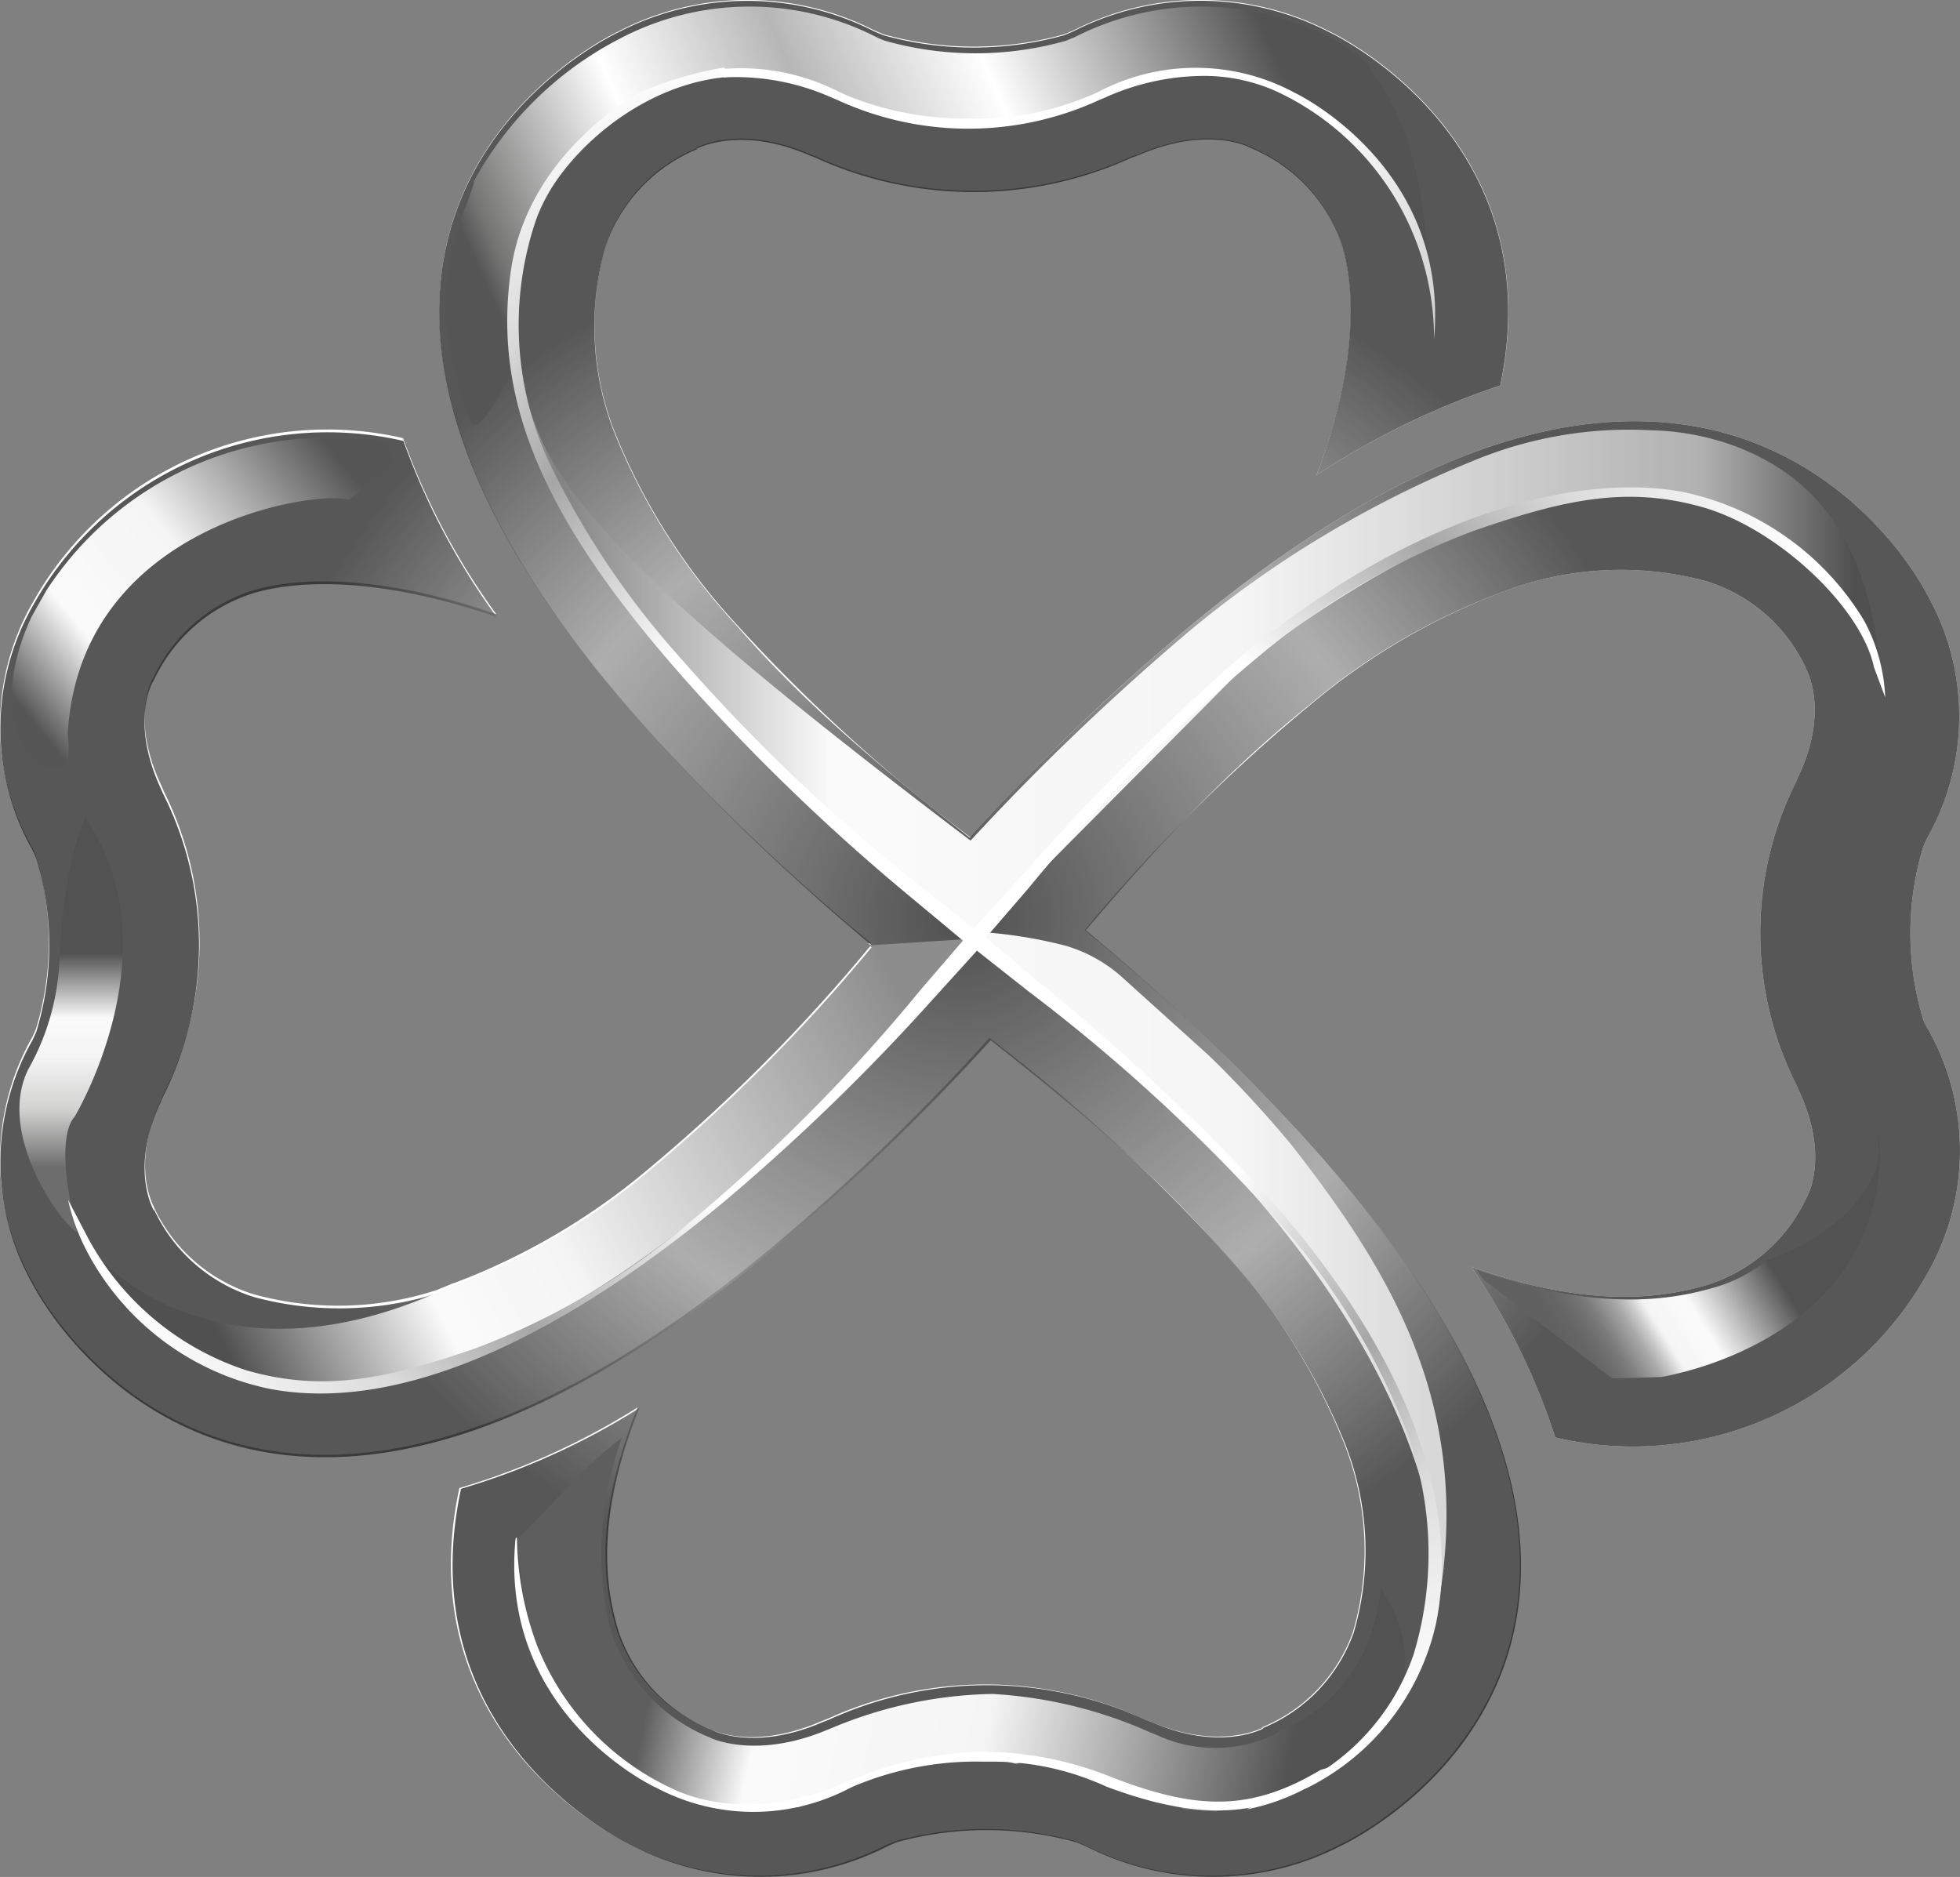 <svg xmlns="http://www.w3.org/2000/svg" xmlns:xlink="http://www.w3.org/1999/xlink" viewBox="0 0 105.09 100.63"><rect x="0" y="0" width="105.09" height="100.63" fill="#808080" stroke="none"/><defs><radialGradient id="a" cx="388.15" cy="-447.52" r="59.45" gradientTransform="matrix(0.71, 0, 0, -0.68, -224.05, -255.21)" gradientUnits="userSpaceOnUse"><stop offset="0" stop-color="#1c1c1c"/><stop offset="0.57" stop-color="#969696"/><stop offset="0.92" stop-color="#262626"/></radialGradient><linearGradient id="c" x1="249.26" y1="-320.09" x2="249.26" y2="-332.97" gradientTransform="matrix(1, 0, 0, -1, -245.5, -270.33)" gradientUnits="userSpaceOnUse"><stop offset="0.1" stop-color="#1f1f1f"/><stop offset="0.37" stop-color="#f9f9f9"/><stop offset="0.53" stop-color="#f2f2f2"/><stop offset="0.75" stop-color="#c4c4c3"/><stop offset="0.99" stop-color="#424242"/></linearGradient><linearGradient id="d" x1="273.22" y1="-323.74" x2="346.28" y2="-323.74" gradientTransform="matrix(1, 0, 0, -1, -245.5, -270.33)" gradientUnits="userSpaceOnUse"><stop offset="0" stop-color="#737373"/><stop offset="0.03" stop-color="#5e5e5e"/><stop offset="0.23" stop-color="#f9f9f9"/><stop offset="0.53" stop-color="#f2f2f2"/><stop offset="0.87" stop-color="#999"/><stop offset="0.98" stop-color="#1c1c1c"/></linearGradient><linearGradient id="e" x1="278.04" y1="-356.2" x2="317.24" y2="-364.45" gradientTransform="matrix(1, 0, 0, -1, -245.5, -270.33)" gradientUnits="userSpaceOnUse"><stop offset="0.08" stop-color="#2e2e2e"/><stop offset="0.23" stop-color="#f9f9f9"/><stop offset="0.53" stop-color="#f2f2f2"/><stop offset="0.94" stop-color="#1f1f1f"/></linearGradient><linearGradient id="f" x1="339.88" y1="-335.61" x2="327.55" y2="-343.21" gradientTransform="matrix(1, 0, 0, -1, -245.5, -270.33)" gradientUnits="userSpaceOnUse"><stop offset="0.06" stop-color="#1f1f1f"/><stop offset="0.39" stop-color="#f9f9f9"/><stop offset="0.43" stop-color="#f8f8f8"/><stop offset="0.53" stop-color="#f2f2f2"/><stop offset="0.54" stop-color="#e9e9e9"/><stop offset="0.58" stop-color="#b9b9b9"/><stop offset="0.62" stop-color="#909090"/><stop offset="0.67" stop-color="#6e6e6e"/><stop offset="0.71" stop-color="#545454"/><stop offset="0.76" stop-color="#424242"/><stop offset="0.81" stop-color="#373737"/><stop offset="0.86" stop-color="#333"/></linearGradient><linearGradient id="g" x1="250.89" y1="-345.5" x2="293.66" y2="-323.25" gradientTransform="matrix(1, 0, 0, -1, -245.5, -270.33)" gradientUnits="userSpaceOnUse"><stop offset="0.15" stop-color="#1c1c1c"/><stop offset="0.38" stop-color="#f9f9f9"/><stop offset="0.53" stop-color="#f2f2f2"/><stop offset="1" stop-color="#6b6b6b"/></linearGradient><linearGradient id="h" x1="246.27" y1="-307.77" x2="263.72" y2="-293.61" gradientTransform="matrix(1, 0, 0, -1, -245.5, -270.33)" gradientUnits="userSpaceOnUse"><stop offset="0" stop-color="#242424"/><stop offset="0.23" stop-color="#f9f9f9"/><stop offset="0.53" stop-color="#f2f2f2"/><stop offset="0.96" stop-color="#242424"/></linearGradient><linearGradient id="i" x1="273.61" y1="-290.17" x2="313.41" y2="-272.33" gradientTransform="matrix(1, 0, 0, -1, -245.5, -270.33)" gradientUnits="userSpaceOnUse"><stop offset="0" stop-color="#242424"/><stop offset="0.03" stop-color="#4c4c4b"/><stop offset="0.24" stop-color="#fff"/><stop offset="0.45" stop-color="#a1a1a1"/><stop offset="0.67" stop-color="#fff"/><stop offset="1" stop-color="#212121"/></linearGradient><radialGradient id="j" cx="387.84" cy="-447.26" r="72.67" gradientTransform="matrix(0.71, 0, 0, -0.68, -224.05, -255.21)" gradientUnits="userSpaceOnUse"><stop offset="0" stop-color="#fff"/><stop offset="0.23" stop-color="#fff"/><stop offset="0.4" stop-color="#fff"/><stop offset="0.63" stop-color="#8c8c8c"/><stop offset="0.78" stop-color="#d1d1d1"/><stop offset="0.97" stop-color="#fff"/></radialGradient><radialGradient id="k" cx="287.84" cy="-272.67" r="72.64" gradientTransform="matrix(1, 0, 0, -1, -245.5, -270.33)" xlink:href="#j"/></defs><path d="M103.07,54.6a15.91,15.91,0,0,1,0-9.27c.07-.16.14-.33.22-.48a13.27,13.27,0,0,0-.07-13.15s-11-21.95-39.7,2A111.11,111.11,0,0,0,52,44.84,91,91,0,0,1,39.43,33.39a33.44,33.44,0,0,1-6.37-9.93A15.61,15.61,0,0,1,32.45,13a8.64,8.64,0,0,1,4.91-5.15h-.08c.26-.14,2.52-1.2,6.06.33l.36.14a20.39,20.39,0,0,0,16.92,0L61,8.2c3.54-1.53,5.74-.54,6-.39A8.64,8.64,0,0,1,71.89,13c.88,2.79.67,7.1-1.35,12.4a41.68,41.68,0,0,1,9.86-4.8C83.2,7.14,71.24,1.62,71.24,1.62a15,15,0,0,0-13.73-.06l-.5.21a18.08,18.08,0,0,1-9.68,0l-.5-.21a15,15,0,0,0-13.73.06s-22.92,10.57,2.1,38A114.37,114.37,0,0,0,46.66,50.5H46.5l.14.12a90.86,90.86,0,0,1-11.94,12,35.75,35.75,0,0,1-10.37,6.09l-.19.06c-.25.12-.49.2-.73.31a17.06,17.06,0,0,1-9.83.25,8.79,8.79,0,0,1-5.39-4.7h0l.05.07c-.15-.24-1.25-2.4.34-5.79l.15-.35a18.07,18.07,0,0,0,0-16.21L8.58,42C7,38.62,8,36.52,8.17,36.27a8.79,8.79,0,0,1,5.39-4.7c2.91-.84,7.41-.64,13,1.29a37.48,37.48,0,0,1-5-9.44A18.08,18.08,0,0,0,1.73,32.19a13.27,13.27,0,0,0-.07,13.15c.08.16.15.32.22.48a15.91,15.91,0,0,1,0,9.27c-.07.16-.14.33-.22.48a13.27,13.27,0,0,0,.07,13.15s11,22,39.71-2A114.23,114.23,0,0,0,53,55.58,91,91,0,0,1,65.52,67,33.44,33.44,0,0,1,71.89,77,15.61,15.61,0,0,1,72.5,87.4a8.64,8.64,0,0,1-4.91,5.15h.08c-.26.14-2.52,1.2-6.06-.33l-.36-.14a20.39,20.39,0,0,0-16.92,0l-.36.14c-3.54,1.53-5.74.54-6,.39a8.69,8.69,0,0,1-4.91-5.15c-.78-2.48-1.27-6.2,1.07-12.07a38.07,38.07,0,0,1-9.55,4.32C21.67,93.24,33.71,98.8,33.71,98.8a15,15,0,0,0,13.73.06l.5-.21a18.08,18.08,0,0,1,9.68,0l.5.21a15,15,0,0,0,13.73-.06s22.92-10.57-2.1-38a114.13,114.13,0,0,0-11.64-11,89.74,89.74,0,0,1,12-12A35.43,35.43,0,0,1,80.5,31.67a17.61,17.61,0,0,1,10.9-.59,8.79,8.79,0,0,1,5.39,4.7h0l-.05-.07c.15.24,1.25,2.4-.34,5.79l-.15.35a18.07,18.07,0,0,0,0,16.21l.15.34c1.59,3.39.56,5.49.41,5.74a8.79,8.79,0,0,1-5.39,4.7c-2.58.74-6.47,1.21-12.59-1A35.28,35.28,0,0,1,83.34,77a18.08,18.08,0,0,0,19.92-8.74,13.27,13.27,0,0,0,.07-13.15A2.39,2.39,0,0,1,103.07,54.6Z" transform="translate(0.05 0.07)" style="fill:#fff"/><g style="opacity:0.77"><path d="M103.07,54.6a15.91,15.91,0,0,1,0-9.27c.07-.16.14-.33.22-.48a13.27,13.27,0,0,0-.07-13.15s-11-21.95-39.7,2A116.72,116.72,0,0,0,50.67,46.3l-1.89,2.18h0c-4.33,5.05-8.61,10.12-13.89,14.31a35.53,35.53,0,0,1-10.39,6.1,17.61,17.61,0,0,1-10.9.59,8.79,8.79,0,0,1-5.39-4.7h0l0,.07c-.14-.24-1.25-2.4.34-5.79l.15-.35a18.07,18.07,0,0,0,0-16.21l-.15-.34C7,38.77,8,36.67,8.19,36.42a8.79,8.79,0,0,1,5.39-4.7c2.91-.84,7.41-.64,13,1.29a37.48,37.48,0,0,1-5-9.44A18.08,18.08,0,0,0,1.75,32.34a13.27,13.27,0,0,0-.07,13.15c.08.16.15.32.22.48a15.91,15.91,0,0,1,0,9.27c-.07.16-.14.33-.22.48a13.27,13.27,0,0,0,.07,13.15s11,21.95,39.71-2A117.71,117.71,0,0,0,54.58,54l.33-.38,1.28-1.48h0C60.52,47,64.8,42,70.09,37.78A35.22,35.22,0,0,1,80.5,31.67a17.61,17.61,0,0,1,10.9-.59,8.76,8.76,0,0,1,5.39,4.7h0l-.05-.07c.15.24,1.25,2.4-.34,5.79l-.15.35a18.07,18.07,0,0,0,0,16.21l.15.34c1.59,3.39.56,5.49.41,5.74a8.79,8.79,0,0,1-5.39,4.7c-2.58.74-6.47,1.21-12.59-1A35.28,35.28,0,0,1,83.34,77a18.08,18.08,0,0,0,19.92-8.74,13.27,13.27,0,0,0,.07-13.15A2.39,2.39,0,0,1,103.07,54.6Z" transform="translate(0.05 0.07)" style="fill:url(#a)"/><path d="M48,98.71a18.08,18.08,0,0,1,9.68,0l.5.21a15,15,0,0,0,13.73-.06s22.92-10.57-2.1-38a117.87,117.87,0,0,0-13.17-12.3l-2.27-1.81h0C49.09,42.6,43.79,38.5,39.42,33.44a33.64,33.64,0,0,1-6.37-9.93,15.61,15.61,0,0,1-.61-10.44,8.69,8.69,0,0,1,4.91-5.15h-.08c.26-.14,2.52-1.2,6.06.33l.36.14a20.39,20.39,0,0,0,16.92,0L61,8.25c3.54-1.53,5.74-.54,6-.39A8.64,8.64,0,0,1,71.88,13c.88,2.79.67,7.1-1.34,12.4a41.61,41.61,0,0,1,9.85-4.8c2.8-13.42-9.16-18.94-9.16-18.94A15,15,0,0,0,57.5,1.61l-.5.21a18.08,18.08,0,0,1-9.68,0l-.5-.21a15,15,0,0,0-13.73.06s-22.92,10.57,2.11,38A117.09,117.09,0,0,0,48.69,52.24l.4.32,1.54,1.22h0C55.89,57.93,61.19,62,65.56,67.09A33.44,33.44,0,0,1,71.93,77a15.55,15.55,0,0,1,.61,10.44,8.64,8.64,0,0,1-4.91,5.15h.08c-.26.14-2.51,1.2-6-.33l-.37-.14a20.39,20.39,0,0,0-16.92,0l-.36.14c-3.54,1.53-5.74.54-6,.39a8.69,8.69,0,0,1-4.91-5.15c-.78-2.48-1.27-6.2,1.07-12.07a38.07,38.07,0,0,1-9.55,4.32C21.76,93.3,33.8,98.86,33.8,98.86a15,15,0,0,0,13.73.06Z" transform="translate(0.05 0.07)" style="fill:url(#a)"/><path d="M4.1,66c-1.35-5.2-.17-6.16-.17-6.16s5.45-9,.59-16.07c0,0-1.19,2.37-1.39,7.81a13,13,0,0,1-1.67,5.69C-.29,60.85,3.38,65.71,4.1,66" transform="translate(0.05 0.07)" style="fill:url(#c)"/><path d="M64.81,56.56l-4.62-4.17h0a7.87,7.87,0,0,0-3.12-1.76,25.1,25.1,0,0,0-4.13-.7H52.5l2.67-2.68,11.92-12c27.3-20.42,33.69.57,33.69.57-.71-7.28-3.76-10.46-7.88-12A13.91,13.91,0,0,0,88.48,23a21.73,21.73,0,0,0-9.13,1.47,58.22,58.22,0,0,0-15.53,9.21,131.38,131.38,0,0,0-12.1,11.61h0c.22.16.47-.14.27-.29C37.15,33.75,30.64,27.81,28.73,22.92c-.3-.76-1.12-3.07-1-2.27,1.58,9.54,15.12,22.1,21.38,27.28a27.44,27.44,0,0,0,3,2c-1.46-.08.21.16.21.16h0c1.11.8,1.87,1.93,2.88,2.72C79.54,71.74,77,86.33,77,86.33c2.09-11-2.63-18.37-7.79-25A61.58,61.58,0,0,0,64.81,56.56Z" transform="translate(0.05 0.07)" style="fill:url(#d)"/><path d="M74,85.14a13.57,13.57,0,0,1-.59,2.52,8.72,8.72,0,0,1-5,5.16h.09a7.41,7.41,0,0,1-6.51.14l-.37-.15a24,24,0,0,0-8.46-2.06,23.22,23.22,0,0,0-8.5,1.78l-.37.15c-3.63,1.52-6,.55-6.27.41a9.16,9.16,0,0,1-5.47-6.31A18,18,0,0,1,33.3,77a23.6,23.6,0,0,0-2.57,2.33l-2.91,3a.35.35,0,0,0-.1.24c.84,15.69,14.12,14.32,15,14.23h.09c7.5-3.46,10.94-2.47,11.51-2.33a.34.34,0,0,0,.2,0c2-.7,8,2.11,8.9,2.44,0,0,1.68.16,1.74.14C80.3,93.25,74,85.14,74,85.14Z" transform="translate(0.05 0.07)" style="fill:url(#e)"/><path d="M94.76,67.47a.39.39,0,0,0-.14.08A8.12,8.12,0,0,1,91.72,69c-2.58.73-6.48,1.18-12.6-1l.27.4a.9.9,0,0,0,.19.2c2.73,2.11,6.08,4.67,6.7,5.15a.44.44,0,0,0,.25.08l2.41-.07H89c.79-.14,11.23-2,11.75-11.55,0-.42-.1-2.82-.1-.48C100.68,63.78,98,66.39,94.76,67.47Z" transform="translate(0.05 0.07)" style="fill:url(#f)"/><path d="M46.79,50.6h-.25l.14.12a90.86,90.86,0,0,1-11.94,12,35.75,35.75,0,0,1-10.37,6.09l-.19.06c-12.54,5.94-18.9-1.49-18.9-1.49L6.93,70.2C22.24,83.28,44.17,59.69,49.6,53.06c1.39-1.7,2.15-2.78,2.15-2.78Z" transform="translate(0.05 0.07)" style="fill:url(#g)"/><path d="M18.81,26.64l2.28-1.95-.29-1A18,18,0,0,0,2.43,31.6L1.64,33c-3,6.53,1.25,9.43,1.94,7.65a5.08,5.08,0,0,0,0-1.35c.61-11.11,13-13.06,15-12.6A.27.27,0,0,0,18.81,26.64Z" transform="translate(0.05 0.07)" style="fill:url(#h)"/><path d="M36.81,4.31a13.86,13.86,0,0,1,6.59,0c3.18.91,5.84,4.59,15.85.6l3-.84c.67,0,10.08-1.84,14.26,9.68h0c-.21-2.59-.62-7.69-3.84-11l-.06,0A12.35,12.35,0,0,0,71.33,2,14.93,14.93,0,0,0,57.6,1.91l-.51.21a17.84,17.84,0,0,1-9.67,0,4.4,4.4,0,0,1-.5-.21A14.93,14.93,0,0,0,33.19,2a18.62,18.62,0,0,0-7.82,7.63v.06c-.6,2.23-3,5.73-.18,12.89.36.92,2.54-2.85,2.48-3.83C27.37,13.78,28.82,7.12,36.81,4.31Z" transform="translate(0.05 0.07)" style="fill:url(#i)"/><path d="M67.5,35.07A39.43,39.43,0,0,1,79,28.38c4.73-1.64,8.17-2.44,12.33-1.23,4,1.18,8.43,5.37,9.1,8.56l.6,1.61a9.46,9.46,0,0,0-1.07-4l-.07-.13a14.92,14.92,0,0,0-9.79-6.9c-5.6-1-14.41,1.15-23.81,9A131.3,131.3,0,0,0,54.5,47.14l-2.34,2.57-2.74-2.17A96,96,0,0,1,36.5,35.28a45,45,0,0,1-7.13-10.61,17.48,17.48,0,0,1-.7-12.89c1-3.14,5.46-7.52,10.69-7.75l-.61-.48A20.27,20.27,0,0,0,34.5,4.78l-.13.06c-.25.12-6,3.2-7,9.42-1.14,7.49,2.06,14.17,10.26,23.16a111.62,111.62,0,0,0,11.26,10.7l2.69,2.24L49.31,53a92.27,92.27,0,0,1-12.42,12.5,39.38,39.38,0,0,1-11.39,6.7c-4.72,1.64-8.17,2.4-12.33,1.2a14.9,14.9,0,0,1-8.45-7L3.6,64.26a11.13,11.13,0,0,0,1.14,3l.07.13a14.36,14.36,0,0,0,9.59,7c6.58,1.26,15-2.23,24.43-10.08A112.71,112.71,0,0,0,50,53.47l2.33-2.57,2.75,2.17a94.34,94.34,0,0,1,13,11.9,37.36,37.36,0,0,1,7,11,18.69,18.69,0,0,1,.67,12.64,12.13,12.13,0,0,1-6.75,7.26l-2.21,1.07a11.44,11.44,0,0,0,3.1-1.09l.14-.06A13,13,0,0,0,76.94,87c1.31-6.31-1.37-14.54-9.57-23.54a120.88,120.88,0,0,0-11.87-11L52.81,50.2l2.27-2.63A92.27,92.27,0,0,1,67.5,35.07Z" transform="translate(0.05 0.07)" style="fill:url(#j)"/><path d="M69.36,4.9l-.11-.06a11.2,11.2,0,0,0-10.38,0c-.29.15-.57.25-.76.33A15.35,15.35,0,0,1,52,6.28a16.71,16.71,0,0,1-6.33-1.11c-.26-.1-.51-.21-.76-.33a11.57,11.57,0,0,0-6.44-1.19l.29.43a12.58,12.58,0,0,1,5.8,1.09l.31.13a16.78,16.78,0,0,0,14,0l.31-.13A13,13,0,0,1,64.37,4a9.49,9.49,0,0,1,4,.82,14.62,14.62,0,0,1,8.47,13.31h0C77.66,9,69.7,5.06,69.36,4.9Z" transform="translate(0.05 0.07)" style="fill:url(#k)"/><path d="M5,57.67l.13-.3a14.75,14.75,0,0,0,0-13.44L5,43.63c-2.17-4.62-.8-7.86-.33-8.74a14.57,14.57,0,0,1,7.76-7,25.62,25.62,0,0,1,6.13-1.15c.05.09.09.19,0,0s-.05-.09,0,0q-.7-.06-1.38-.06A14.28,14.28,0,0,0,4.78,33.89L4.72,34a9.9,9.9,0,0,0,0,9.93c.14.27.25.52.34.74A14.59,14.59,0,0,1,6.3,50.78,13.45,13.45,0,0,1,5,56.6a6.89,6.89,0,0,1-.34.73,9.78,9.78,0,0,0-1.08,7l1,2A9.46,9.46,0,0,1,5,57.67Z" transform="translate(0.05 0.07)" style="fill:url(#k)"/><path d="M59.81,95.31l-.31-.12a18.6,18.6,0,0,0-7-1.34,19.41,19.41,0,0,0-7,1.55l-.32.13c-4.82,2.07-8.2.77-9.13.32a14.24,14.24,0,0,1-7.31-7.72,17,17,0,0,1-1.07-5.69s0-.17-.08,0h0c-.88,9.21,7.12,13.13,7.46,13.3l.11.05a11.12,11.12,0,0,0,10.37,0c.29-.14.56-.24.77-.32a16.94,16.94,0,0,1,6.38-1.09h.58a14.42,14.42,0,0,1,5.46,1.1c.2.07.46.21.77.32,6.23,2.28,9.29,1,12.41-1.31l-1.14.33C67.11,97,64.26,97,59.81,95.31Z" transform="translate(0.05 0.07)" style="fill:url(#k)"/><path d="M99.41,56h0a13.83,13.83,0,0,1,0-11.89c.08-.19.21-.45.34-.74a11.28,11.28,0,0,0,.93-8.06h-.37a12,12,0,0,1-.9,7.73l-.13.3a14.79,14.79,0,0,0,0,13.43l.14.31c2.16,4.61.8,7.85.33,8.74a12.35,12.35,0,0,1-6.28,6.29,15.35,15.35,0,0,1-7.15,1.77h0A12.57,12.57,0,0,0,96,71a15,15,0,0,0,3.7-4.24l.06-.12a9.87,9.87,0,0,0,0-9.94C99.6,56.42,99.5,56.16,99.41,56Z" transform="translate(0.05 0.07)" style="fill:url(#k)"/></g></svg>